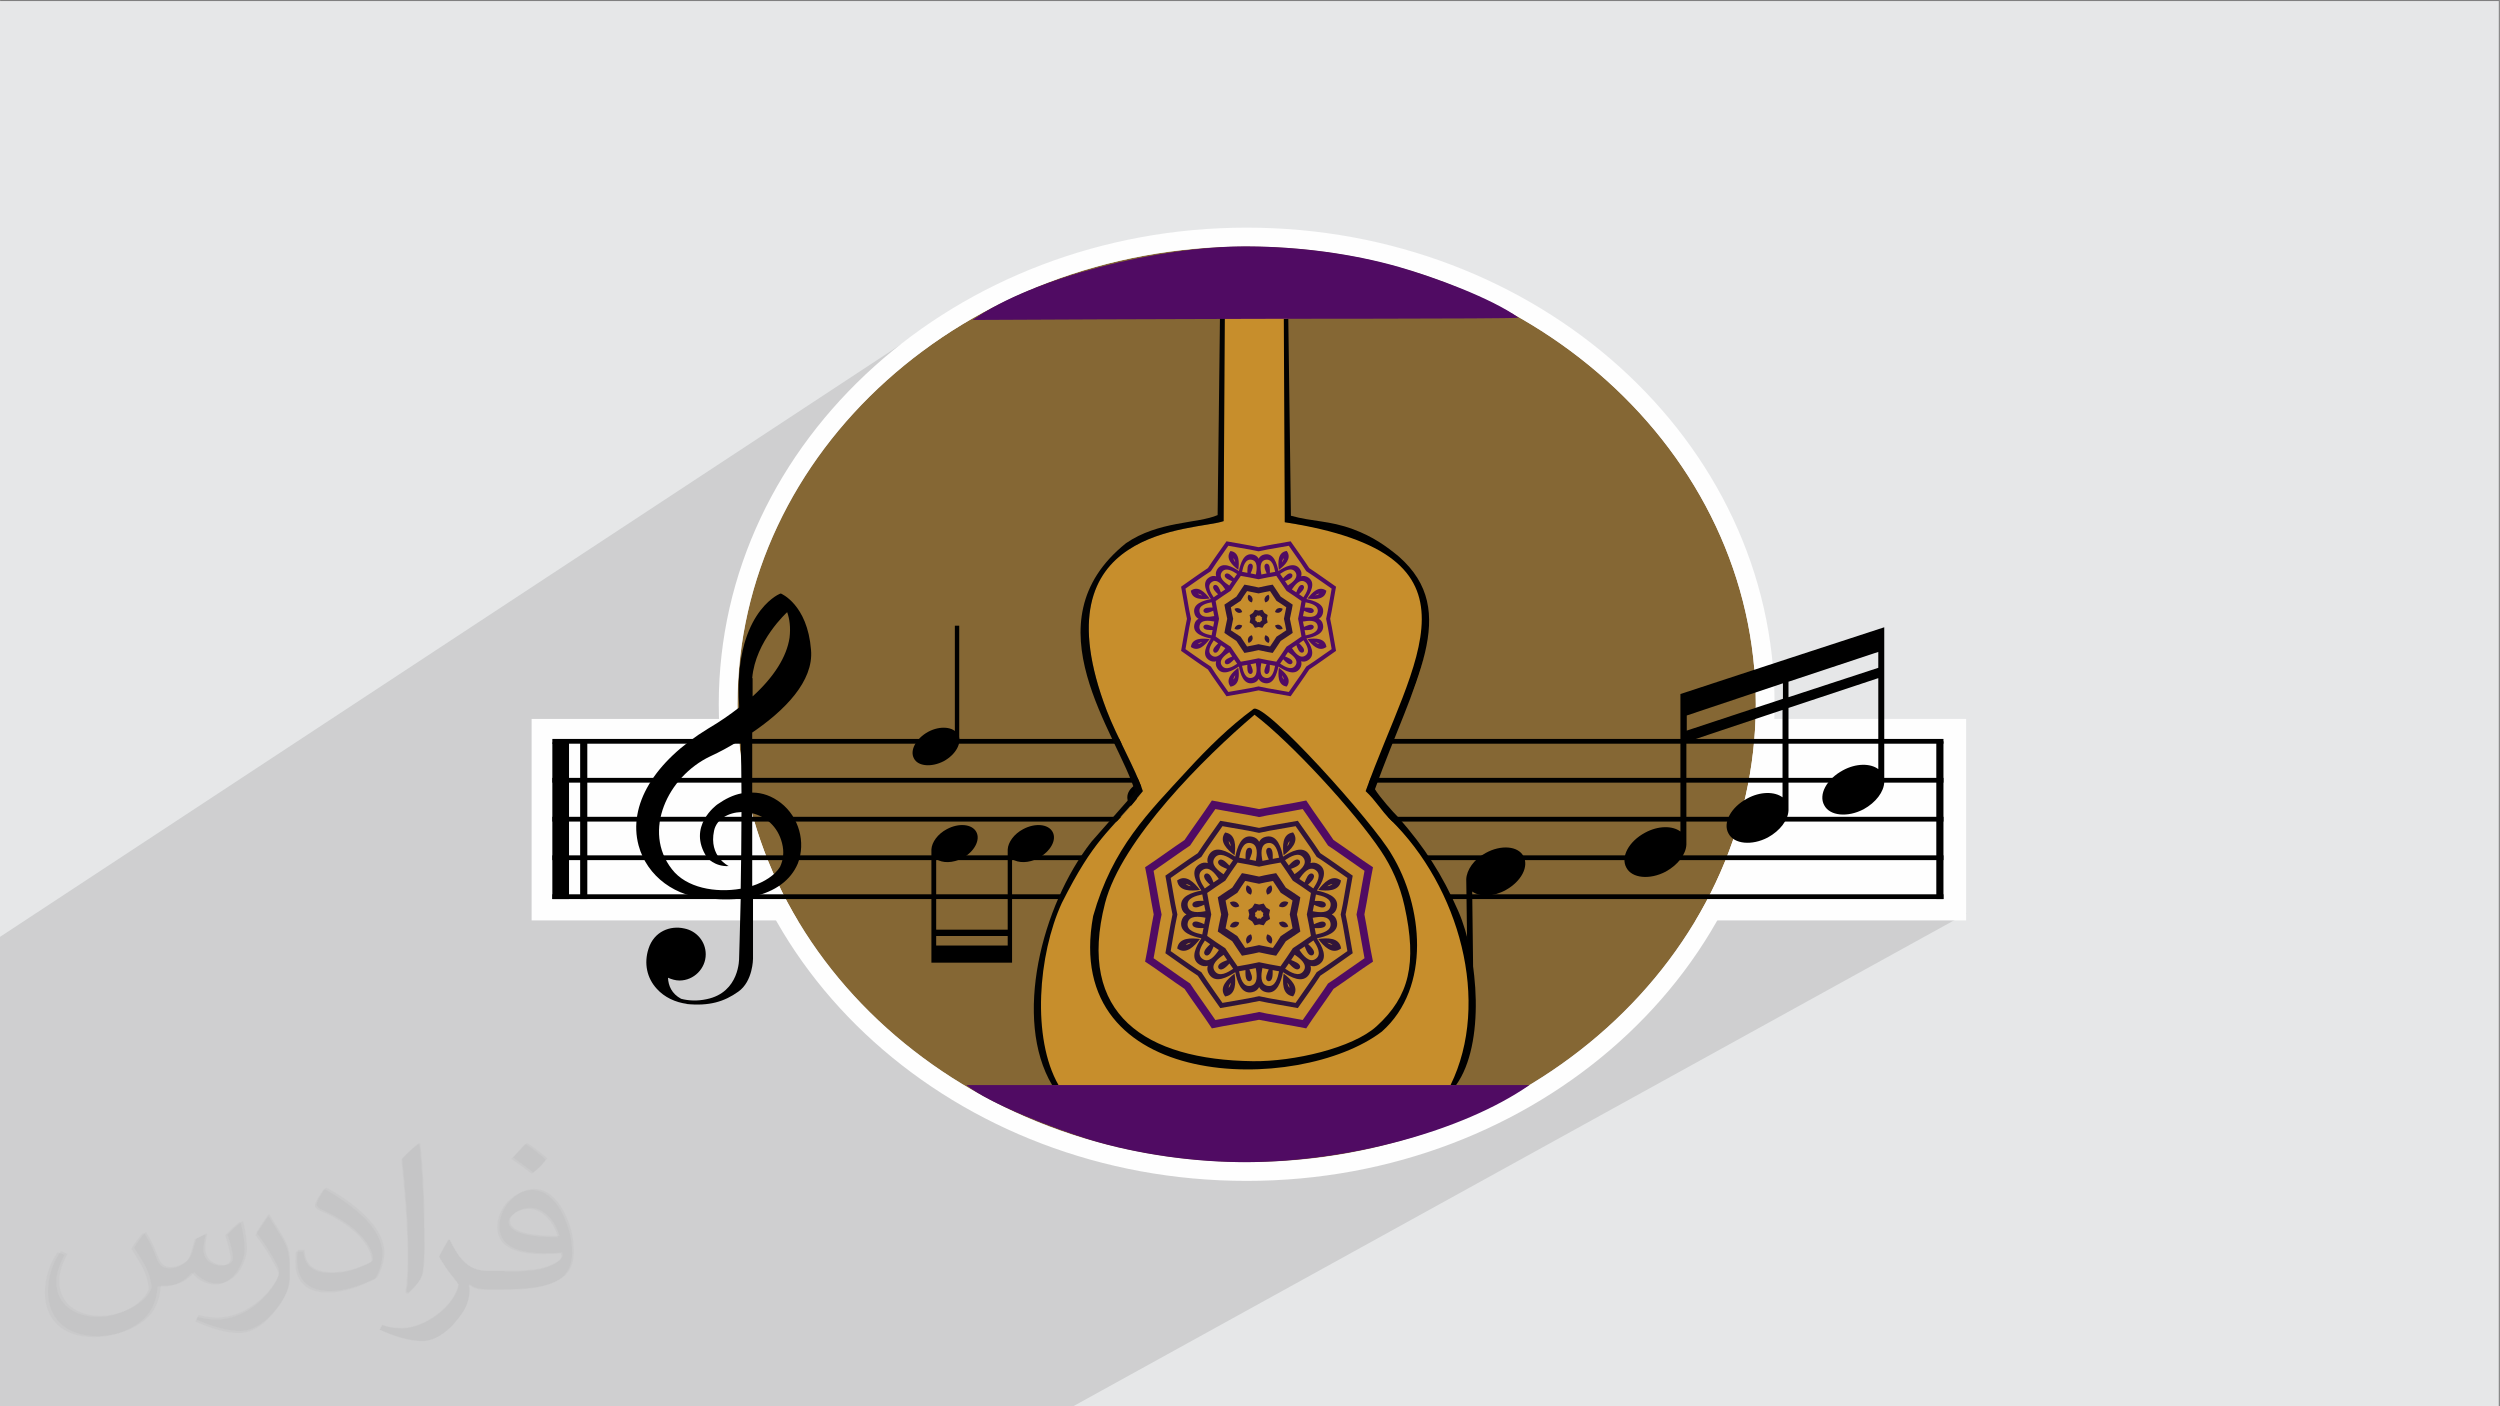 <?xml version="1.0" encoding="UTF-8"?>
<!DOCTYPE svg PUBLIC "-//W3C//DTD SVG 1.1//EN" "http://www.w3.org/Graphics/SVG/1.1/DTD/svg11.dtd">
<!-- Creator: CorelDRAW -->
<svg xmlns="http://www.w3.org/2000/svg" xml:space="preserve" width="3.703in" height="2.083in" version="1.1" style="shape-rendering:geometricPrecision; text-rendering:geometricPrecision; image-rendering:optimizeQuality; fill-rule:evenodd; clip-rule:evenodd"
viewBox="0 0 3703.33 2083.33"
 xmlns:xlink="http://www.w3.org/1999/xlink"
 xmlns:xodm="http://www.corel.com/coreldraw/odm/2003">
 <rect x="0" y="0" width="3703.33" height="2083.33" fill="#808080" stroke="none"/>
 <defs>
  <style type="text/css">
   <![CDATA[
    .str0 {stroke:#FEFEFE;stroke-width:20.83;stroke-miterlimit:2.613}
    .fil3 {fill:#FEFEFE}
    .fil8 {fill:black}
    .fil7 {fill:#030303}
    .fil9 {fill:#500B63}
    .fil4 {fill:#856734}
    .fil6 {fill:#C78E2C}
    .fil0 {fill:#E6E7E8}
    .fil5 {fill:black;fill-rule:nonzero}
    .fil11 {fill:#311539;fill-rule:nonzero}
    .fil10 {fill:#500B63;fill-rule:nonzero}
    .fil2 {fill:#373435;fill-opacity:0.031}
    .fil1 {fill:#030303;fill-opacity:0.102}
   ]]>
  </style>
 </defs>
 <g id="Layer_x0020_1">
  <polygon class="fil0" points="-1.72,1.54 3701.68,1.6 3701.64,2085.04 -1.68,2084.93 "/>
  <polygon class="fil1" points="1340.31,506.37 -1.87,1389.05 -1.87,2085.16 1586.33,2085.16 2913.06,1353.32 "/>
  <path class="fil2" d="M216.42 1825.53c7.07,10.82 11.65,21.12 16.13,32.46 3.33,6.66 5.1,19.04 20.7,19.04 4.58,0 11.13,-1.46 16.96,-4.68 6.56,-3.43 11.55,-8.63 14.15,-16.54l6.24 -21.02 15.19 -7.49 1.04 1.04c-2.08,8.01 -2.6,15.5 -2.6,21.43 0,17.69 15.19,24.35 27.26,24.35 7.07,0 13.42,-3.54 13.42,-9.88 0,-8.43 -3.54,-22.57 -8.11,-35.27 7.07,-7.07 14.15,-14.15 22.26,-19.87l1.25 0.63c3.54,14.98 5.52,29.86 5.52,39.64 0,9.68 -4.26,20.39 -7.8,27.46 -7.28,13.73 -20.19,24.76 -35.79,24.76 -11.86,0 -25.07,-6.04 -34.12,-16.96l-0.52 0c-8.53,10.51 -21.74,20.08 -42.86,20.08l-6.56 0c-1.04,13.94 -4.06,23.82 -8.63,32.67 -12.59,24.66 -49.94,42.03 -85.1,42.03 -48.9,0 -73.45,-28.3 -73.45,-65.85 0,-23.2 7.59,-44.84 19.25,-60.13l9.57 3.95c-7.28,13.94 -12.17,27.26 -12.17,40.06 0,35.17 28.61,51.91 61.59,51.91 30.59,0 68.46,-19.46 75.32,-42.03 -2.6,-24.66 -11.86,-36.2 -26.01,-58.78 4.26,-7.49 9.78,-14.98 16.65,-22.99l1.25 0 -0.01 -0.01 -0.02 -0zm563.98 -132.54c10.3,6.45 20.39,14.15 30.28,22.99 -5.52,7.7 -12.38,14.77 -20.91,21.02 -9.88,-8.01 -19.77,-14.88 -29.86,-22.16 6.87,-7.7 13.63,-15.19 20.5,-21.85l0 0 -0.01 0zm5.3 96.33c-16.65,0 -30.28,10.93 -30.28,19.04 0,17.48 33.29,22.78 73.14,22.57 -4.99,-20.39 -22.47,-41.61 -42.86,-41.61l-0 0zm-37.35 93.11c21.64,0 40.57,-0.63 55.04,-4.26 16.13,-4.06 29.76,-12.28 29.76,-17.79 0,-1.56 0,-3.22 -0.52,-4.79 -9.05,0.83 -19.46,0.83 -28.51,0.83 -29.34,0 -51.81,-6.66 -60.65,-23.09 -2.19,-4.58 -3.74,-9.68 -3.74,-15.5 0,-15.81 6.87,-31.52 18.93,-42.24 10.09,-8.84 21.22,-14.36 32.56,-14.36 20.5,0 36.83,16.44 48.27,42.45 6.24,14.15 10.51,30.48 10.51,51.08 0,13.73 -3.74,25.28 -12.28,33.92 -15.92,15.4 -45.26,21.22 -90.2,21.22l-20.39 0 0 0 -5.31 0c-11.13,0 -19.14,-1.98 -25.49,-6.87l-1.04 0c0.31,2.6 0.52,5.2 0.52,7.49 0,10.09 -3.33,22.99 -10.09,33.29 -19.98,29.86 -41.61,42.65 -60.34,42.65 -18.93,0 -42.13,-7.28 -63.05,-16.75l3.74 -7.28c6.76,2.81 16.13,4.79 29.03,4.79 33.81,0 78.24,-32.67 83.75,-64.4 -1.25,-2.6 -3.54,-6.04 -6.76,-9.68 -9.88,-11.76 -16.13,-21.64 -21.95,-31.94 4.99,-9.88 9.57,-17.79 13.84,-24.87l1.77 -0.21c14.46,29.34 27.57,46.3 56.8,46.3l4.58 0 0 0 21.22 0 0 0 0 0.01zm-146.48 31.11c2.5,-13.52 2.7,-28.71 2.7,-42.97l0 -21.02c0,-39.22 -4.99,-96.34 -9.05,-133.37 7.07,-7.8 16.96,-16.75 24.76,-22.78l2.29 0.63c5.31,46.81 6.56,101.12 6.56,151.06 0,13.11 -0.52,26.01 -1.77,35.37 -0.73,11.86 -7.59,20.91 -22.26,34.54l-3.22 -1.46 0 0 -0.01 0zm-150.75 -62c0.73,18.41 9.78,33.08 41.41,33.08 19.66,0 36.31,-5.2 54.72,-14.04 3.33,-1.46 5.1,-3.43 5.1,-5.1 0,-11.55 -8.84,-26.84 -23.72,-40.78 -14.46,-13.11 -33.6,-24.66 -51.5,-32.35 -6.14,-2.6 -8.11,-5.41 -8.11,-8.01 0,-5.31 7.07,-16.44 12.9,-24.45l1.98 -0.21c20.5,10.72 43.38,26.63 60.34,44.43 15.4,16.33 24.97,32.87 24.97,50.87 0,13.31 -4.06,26.01 -10.61,37.56 -22.47,11.34 -46.4,19.98 -70.12,19.98 -28.82,0 -48.48,-13.52 -48.48,-45.36 0,-3.43 0,-8.74 1.25,-15.61l9.88 0 0 0 -0.01 -0.01zm-52.12 -52.33l17.89 28.92c6.56,10.72 12.69,22.37 12.69,40.78l0 23.62c0,19.04 -12.17,39.43 -31.83,59.61 -15.4,13.73 -29.03,19.56 -41.61,19.56 -18.73,0 -40.16,-5.83 -64.92,-16.54l2.81 -7.28c7.8,2.19 16.85,3.85 27.98,3.85 35.58,-0.21 71.99,-26.22 88.64,-57.95 1.98,-3.64 2.7,-7.07 2.7,-9.36 0,-3.74 -1.98,-7.8 -3.54,-11.44 -9.05,-17.17 -19.14,-32.77 -30.28,-47.13 5.83,-9.26 11.65,-18.1 18,-26.84l1.46 0.21 0.01 -0.01z"/>
  <path class="fil2" d="M214.35 1827.91c7,11 12,21 16,32 3,7 5,19 21,19 5,0 11,-1 17,-5 7,-3 12,-9 14,-17l6 -21 15 -7 1 1c-2,8 -3,16 -3,21 0,18 15,24 27,24 7,0 13,-4 13,-10 0,-8 -4,-23 -8,-35 7,-7 14,-14 22,-20l1 1c4,15 6,30 6,40 0,10 -4,20 -8,27 -7,14 -20,25 -36,25 -12,0 -25,-6 -34,-17l-1 0c-9,11 -22,20 -43,20l-7 0c-1,14 -4,24 -9,33 -13,25 -50,42 -85.01,42 -49,0 -73.01,-28 -73.01,-66 0,-23 8,-45 19,-60l10 4c-7,14 -12,27 -12,40 0,35 29,52 62,52 31,0 68.01,-19 75.01,-42 -3,-25 -12,-36 -26,-59 4,-7 10,-15 17,-23l1 0 0 0 0 0 0 0 2 1 0 0 0.02 -0.01 -0.01 0.01 0 0 0 0 0 0 0 0 0 0 0 0 0 0 0 0 0 0zm564.05 -133.01c10,6 20,14 30,23 -6,8 -12,15 -21,21 -10,-8 -20,-15 -30,-22 7,-8 14,-15 20,-22l0 0 0 0 0 0 1 0 0 0 0 0zm5 96.01c-17,0 -30,11 -30,19 0,17 33,23 73.01,23 -5,-20 -22,-42 -43,-42l-0.01 0zm-37 93.01c22,0 41,-1 55,-4 16,-4 30,-12 30,-18 0,-2 0,-3 -1,-5 -9,1 -19,1 -29,1 -29,0 -52,-7 -61,-23 -2,-5 -4,-10 -4,-16 0,-16 7,-32 19,-42 10,-9 21,-14 33,-14 20,0 37,16 48,42 6,14 11,30 11,51 0,14 -4,25 -12,34 -16,15 -45,21 -90.01,21l-20 0 0 0 -5 0c-11,0 -19,-2 -25,-7l-1 0c0,3 1,5 1,7 0,10 -3,23 -10,33 -20,30 -42,43 -60,43 -19,0 -42,-7 -63,-17l4 -7c7,3 16,5 29,5 34,0 78.01,-33 84.01,-64 -1,-3 -4,-6 -7,-10 -10,-12 -16,-22 -22,-32 5,-10 10,-18 14,-25l2 0c14,29 28,46 57,46l5 0 0 0 21 0 0 0 0 0 0 0 -3 1 0 0 0 0zm-146.01 31c2,-14 3,-29 3,-43l0 -21c0,-39 -5,-96.01 -9,-133.01 7,-8 17,-17 25,-23l2 1c5,47 7,101.01 7,151.01 0,13 -1,26 -2,35 -1,12 -8,21 -22,35l-3 -1 0 0 0 0 0 0 -1 -1 0 0 0 0zm-151.02 -62.01c1,18 10,33 41,33 20,0 36,-5 55,-14 3,-1 5,-3 5,-5 0,-12 -9,-27 -24,-41 -14,-13 -34,-25 -52,-32 -6,-3 -8,-5 -8,-8 0,-5 7,-16 13,-24l2 0c20,11 43,27 60,44 15,16 25,33 25,51 0,13 -4,26 -11,38 -22,11 -46,20 -70.01,20 -29,0 -48,-14 -48,-45 0,-3 0,-9 1,-16l10 0 0 0 0 0 0 0 1 -1 0 0 0 0 0.01 0zm-52 -52l18 29c7,11 13,22 13,41l0 24c0,19 -12,39 -32,60 -15,14 -29,20 -42,20 -19,0 -40,-6 -65,-17l3 -7c8,2 17,4 28,4 36,0 72.01,-26 89.01,-58 2,-4 3,-7 3,-9 0,-4 -2,-8 -4,-11 -9,-17 -19,-33 -30,-47 6,-9 12,-18 18,-27l1 0 0 -2 0 0 0 0 -0.01 0z"/>
  <g id="_2739339243808">
   <rect class="fil3 str0" x="797.86" y="1075.47" width="2104.27" height="277.62"/>
   <g>
    <path class="fil4" d="M1846.72 365.02c416.57,0 754.27,303.69 754.27,678.31 0,374.62 -337.7,678.31 -754.27,678.31 -416.57,0 -754.27,-303.69 -754.27,-678.31 0,-374.61 337.7,-678.31 754.27,-678.31z"/>
    <path id="_1" class="fil3" d="M1846.72 337.24c215.35,0 410.49,78.66 551.9,205.83 142.19,127.87 230.15,304.73 230.15,500.25 0,195.52 -87.95,372.38 -230.15,500.26 -141.41,127.17 -336.56,205.83 -551.9,205.83 -215.34,0 -410.49,-78.67 -551.9,-205.83 -142.19,-127.87 -230.15,-304.74 -230.15,-500.26 0,-195.52 87.96,-372.38 230.15,-500.25 141.41,-127.17 336.56,-205.83 551.9,-205.83zm0 27.78c416.57,0 754.27,303.69 754.27,678.31 0,374.62 -337.7,678.31 -754.27,678.31 -416.57,0 -754.27,-303.69 -754.27,-678.31 0,-374.61 337.7,-678.31 754.27,-678.31z"/>
   </g>
   <rect class="fil5" x="818.14" y="1099.98" width="24.72" height="231.93"/>
   <rect class="fil5" x="859.34" y="1099.98" width="10.59" height="231.93"/>
   <rect class="fil5" x="2868.38" y="1098.21" width="10.59" height="233.69"/>
   <rect class="fil5" x="818.14" y="1094.68" width="2060.84" height="7.06"/>
   <rect class="fil5" x="818.14" y="1152.37" width="2060.84" height="7.06"/>
   <rect class="fil5" x="818.14" y="1210.05" width="2060.84" height="7.06"/>
   <rect class="fil5" x="818.14" y="1267.15" width="2060.84" height="7.06"/>
   <rect class="fil5" x="818.14" y="1324.84" width="2060.84" height="7.06"/>
   <path class="fil5" d="M2256.78 1268.33c-8.24,-15.31 -33.55,-17.07 -55.92,-4.71 -17.66,9.42 -28.26,25.31 -28.84,38.85l0 -0 2.94 214.85 8.24 0 -2.35 -196.61c11.18,8.24 31.2,8.24 50.04,-2.35 22.95,-12.95 34.14,-34.73 25.9,-50.03z"/>
   <path class="fil5" d="M1559.24 1232.42c-6.47,-11.77 -25.9,-13.54 -43.56,-4.12 -13.54,7.06 -22.37,19.42 -22.96,30.02l0 0 0 118.91 -105.96 0 0 -104.78c8.83,6.48 24.72,6.48 38.85,-1.18 17.66,-9.42 27.07,-27.07 20.6,-38.85 -6.47,-11.77 -25.9,-13.54 -43.56,-4.12 -13.54,7.06 -22.37,19.42 -22.96,30.02l0 0 0 167.76 0 0 0 0 119.49 0 0 -25.31 0 0 0 -14.13 0 0 0 -10.01 0 0 0 -104.19c8.83,6.48 24.72,6.48 38.85,-1.18 18.25,-10 27.67,-27.07 21.19,-38.85zm-66.52 168.35l-105.96 0 0 -14.13 105.96 0 0 14.13z"/>
   <path class="fil5" d="M2791.27 985.78l0 -37.67 0 -18.84 -142.45 46.5 0 -0.59 0 0.59 -159.52 52.39 0 34.73 0 0 0 22.37 0 0 0 17.07 0 0 0 129.5c-11.78,-8.83 -32.96,-8.83 -52.39,1.76 -24.13,12.95 -36.5,35.91 -27.67,51.8 8.24,15.89 34.73,18.25 58.28,5.89 18.25,-10.01 30.02,-25.9 30.61,-40.03l-0 0 0 -151.87 142.45 -47.68 0 129.5c-11.78,-8.83 -32.96,-8.83 -52.39,1.77 -24.13,12.95 -36.5,35.91 -27.67,51.8 8.24,15.89 34.73,18.25 58.28,5.89 18.25,-10.01 30.02,-25.9 30.61,-40.03l0 0 0 -151.87 133.03 -44.15 0 134.8c-11.77,-8.83 -32.96,-8.83 -52.39,1.76 -24.13,12.95 -36.5,35.91 -27.67,51.8 8.24,15.89 34.73,18.25 58.28,5.89 18.25,-10.01 30.02,-25.9 30.61,-40.03l0 0 0 -164.23 0 -8.83 0 0zm-292.56 96.54l0 -22.37 142.45 -47.68 0 22.96 -142.45 47.09zm150.69 -49.45l0 -22.96 133.03 -44.15 0 23.55 -133.03 43.56z"/>
   <path class="fil5" d="M1156.61 1189.45c-12.95,-10.01 -27.08,-15.3 -42.38,-15.3l0 -88.89c47.68,-32.37 91.24,-75.93 87.12,-122.44 -5.3,-67.69 -44.74,-83.59 -44.74,-83.59l-1.77 0.59c-2.94,1.18 -68.28,31.2 -60.04,164.82 0,1.18 0,2.35 0,3.53 -13.54,10.6 -28.84,21.19 -45.91,31.2 -80.06,48.86 -118.91,113.61 -103.01,173.06 12.36,45.92 55.33,77.7 107.13,78.88 1.18,0 20.02,2.35 44.15,0 -1.18,51.21 -2.35,87.12 -2.35,87.71 0,0.59 1.18,51.21 -48.27,61.22 -13.54,2.94 -26.49,2.35 -37.67,-0.59 -14.13,-7.65 -18.84,-19.43 -19.43,-31.2 5.3,2.35 11.19,4.12 17.07,4.12 21.19,0 38.85,-17.66 38.85,-38.85 0,-18.84 -13.54,-34.73 -31.79,-38.26 -20.6,-4.71 -44.74,4.12 -52.98,30.02 -7.06,21.78 -2.35,43.56 12.36,59.45 11.19,12.36 27.08,20.02 45.33,22.37 -1.18,0 -1.77,0 -1.77,0 34.14,3.54 56.51,-3.53 77.11,-18.24 21.78,-15.31 21.78,-48.86 21.78,-48.86l0 -91.83c32.96,-7.65 55.92,-24.13 66.52,-49.44 11.77,-31.2 1.77,-68.28 -25.31,-89.48zm1.76 59.45c3.54,13.54 1.77,25.31 -2.94,35.32 -7.65,12.36 -22.96,22.37 -41.2,28.26l0 -32.96 0 -74.76c19.43,4.71 37.67,18.83 44.15,44.15zm-44.15 -244.28c4.71,-55.33 51.8,-97.72 51.8,-97.72 3.53,10.01 5.3,22.37 3.53,37.67 -4.12,28.25 -22.96,58.28 -54.74,87.12l0 -27.07 -0.59 0zm-118.91 283.14c-44.15,-56.51 -6.48,-137.15 56.51,-167.18 14.13,-6.47 29.43,-14.72 45.33,-24.72 0.59,25.31 1.18,51.8 1.18,79.47 -12.36,2.35 -24.14,8.24 -35.91,16.48 -0.59,0.59 -45.33,32.37 -15.3,78.29 0,0 11.18,14.13 32.37,12.95 0,0 -30.02,-14.13 -21.78,-52.39 3.53,-17.07 21.19,-27.07 40.61,-27.67 0,40.03 -0.59,79.47 -1.18,113.61 -37.08,6.48 -80.64,-1.18 -101.83,-28.84z"/>
   <path class="fil5" d="M1419.14 1088.2c6.47,11.77 -2.94,29.43 -21.19,39.44 -18.25,9.42 -38.26,7.65 -44.15,-4.12 -6.47,-11.78 2.94,-29.43 21.19,-39.44 17.66,-9.42 37.67,-7.65 44.15,4.12z"/>
   <rect class="fil5" x="1414.43" y="926.92" width="6.47" height="170.71"/>
   <path class="fil5" d="M1708.75 1155.31c-21.19,0 -38.85,11.77 -38.85,25.9 0,14.13 17.07,25.9 38.85,25.9 21.19,0 38.85,-11.78 38.85,-25.9 0,-14.13 -17.07,-25.9 -38.85,-25.9zm26.49 32.96c-2.35,8.83 -15.89,12.36 -30.61,8.24 -14.72,-4.12 -24.72,-14.13 -22.37,-22.96 2.35,-8.83 15.89,-12.36 30.61,-8.24 14.72,4.12 24.72,14.72 22.37,22.96z"/>
   <path class="fil5" d="M1998.37 1052.3c-10.01,-5.3 -15.31,-10.6 -18.25,-15.31 -2.35,-3.53 -4.71,-7.06 -5.89,-11.18l-3.53 -0 0 172.47c-10.01,-7.65 -27.67,-7.65 -44.15,1.18 -20.02,10.6 -30.61,30.02 -23.55,43.56 7.07,13.54 28.85,15.3 48.86,4.71 15.3,-8.24 25.31,-21.78 25.31,-33.55l0 0 0 -159.52c8.83,11.18 30.02,17.07 37.09,29.43 7.65,12.95 2.94,32.38 2.94,32.38 17.07,-40.62 -0.59,-53.57 -18.83,-64.16z"/>
   <path class="fil6" d="M1568.46 1615.35c43.96,5.22 563.85,16.26 581.43,11.17 2.52,-17.28 20.63,-57.33 25.28,-78.22 30.91,-143.18 -36.57,-256.82 -115.68,-334.39 -13.7,-13.44 -21.59,-28.2 -36.46,-41.91 27.51,-77.26 101.98,-164.76 88.68,-265.33 -14.89,-104.5 -121.88,-119.48 -208.53,-133.04l3.23 -304.46c-6.7,-12.98 18.63,-7.14 -48.67,-7.61 -60.74,-6.43 -41.83,-6.06 -46.46,14.34l1.33 296.1c-41.19,14.69 -278.38,5.62 -173.03,281.06 15.12,39.54 42.31,85.89 53.31,118.94 -43.56,58.87 -76.52,67.44 -127.28,177.7 -35.3,76.68 -36.97,196.31 2.86,265.65z"/>
   <path class="fil7" d="M1681.58 1173.26l-64.95 73.87c-73.97,94.74 -116.04,262.79 -58.12,360.33 6.91,0 4.63,0 9.51,0 -39.83,-69.35 -30.37,-193.15 4.92,-269.83 48.48,-96.24 68.09,-102.54 119.93,-165.63 -11,-33.05 -38.19,-79.4 -53.31,-118.94 -105.35,-275.44 131.85,-266.37 173.03,-281.06l1.8 -301.82 -7.21 -2.03 -3.48 294.92c-29.2,12.78 -87.64,8.49 -135.84,41.72 -146.31,117.65 -12.01,282.45 13.71,368.46z"/>
   <path class="fil8" d="M2148.76 1607.43l8.27 0c43.32,-60.67 33.21,-189.4 3.07,-257.91 -24.02,-54.59 -49.73,-93.97 -88.41,-138.33 -8.22,-8.15 -28.31,-30.85 -34.92,-42.03 57.97,-160.78 127.66,-263.09 35.63,-344.48 -18.6,-15.44 -38.5,-29.74 -68,-40.66 -35.47,-13.13 -59.48,-10.91 -92.12,-19.98l-3.87 -291.61 -6.66 0.08 1.43 301.12c311.56,48.73 189.7,202.2 119.85,398.37 14.87,13.71 22.76,28.48 36.46,41.91 102.56,100.56 149.54,270.57 89.28,393.53z"/>
   <path class="fil9" d="M1431.48 1607.46c33.65,27.42 131.91,65.36 182.64,80.83 70.06,21.37 155.87,33.82 234.23,33.35 147.27,-0.9 317.36,-44.87 417.33,-114.21 -24.06,0 -751.75,0.04 -834.21,0.04z"/>
   <path class="fil9" d="M1440.59 474c24.31,0 150.93,-0.78 183.81,-0.88l162.02 -0.55c80.64,-0.59 444.1,0.04 463.21,-1.89 -40.15,-28.76 -123.11,-59.59 -176.79,-75.04 -69.06,-19.88 -148.03,-30.16 -224.49,-30.61 -131.59,-0.76 -317.6,46.02 -407.76,108.97z"/>
   <path class="fil7" d="M1759.14 1140.83c-58.05,63.31 -110.98,114.31 -139.84,216.27 -48.15,261.87 304.84,264.8 427.76,171.09 73.69,-65.54 60.43,-187.08 14.36,-262.49 -25.45,-45.01 -190.34,-229.67 -205.02,-215.09 -35.15,25.83 -67.7,57.98 -97.26,90.22zm99.24 -81.99c53.14,40.34 148.21,143.15 187.41,201.93 15.66,23.47 27.84,50.09 34.76,81.45 18.87,85.44 7.09,134.03 -41.39,178.14 -35.39,32.2 -122.87,52.47 -183.11,51.72 -159.32,-1.96 -261.39,-69.4 -219.17,-233.98 24.12,-94.02 148.19,-217.05 221.5,-279.26z"/>
   <path class="fil10" d="M1709 1354.68c-4.74,23.25 -8,46.79 -12.74,69.89 19.84,13.03 38.8,27.24 58.49,40.43 13.18,19.69 27.39,38.65 40.43,58.49 23.25,-4.89 46.65,-8.15 69.89,-12.73 23.25,4.74 46.79,8 69.89,12.73 13.03,-19.84 27.24,-38.8 40.42,-58.49 19.69,-13.18 38.65,-27.39 58.49,-40.43 -4.89,-23.25 -8.14,-46.64 -12.73,-69.89 4.74,-23.25 8,-46.79 12.73,-69.89 -19.84,-13.03 -38.8,-27.25 -58.49,-40.43 -13.18,-19.69 -27.39,-38.65 -40.42,-58.49 -23.25,4.89 -46.65,8.14 -69.89,12.73 -23.25,-4.74 -46.79,-8 -69.89,-12.73 -13.03,19.84 -27.24,38.8 -40.43,58.49 -19.69,13.18 -38.65,27.39 -58.49,40.43 4.89,23.25 8.15,46.64 12.74,69.89zm-0.15 64.85c3.41,-17.62 6.22,-35.39 9.48,-53.01 0.74,-3.85 1.48,-7.85 2.37,-11.7 -0.89,-4 -1.63,-7.85 -2.37,-11.7 -3.26,-17.62 -6.07,-35.39 -9.48,-53.01 14.96,-10.07 29.32,-20.73 44.13,-30.8 3.26,-2.22 6.52,-4.44 9.92,-6.67 2.22,-3.41 4.44,-6.66 6.66,-9.92 10.07,-14.81 20.73,-29.32 30.8,-44.13 17.62,3.41 35.39,6.22 53.01,9.48 3.85,0.74 7.85,1.48 11.7,2.37 4,-0.89 7.85,-1.63 11.7,-2.37 17.62,-3.26 35.39,-6.07 53.01,-9.48 10.07,14.96 20.73,29.32 30.8,44.13 2.22,3.26 4.44,6.52 6.67,9.92 3.41,2.22 6.66,4.44 9.92,6.67 14.81,10.07 29.32,20.73 44.13,30.8 -3.41,17.62 -6.22,35.39 -9.48,53.01 -0.74,3.85 -1.48,7.85 -2.37,11.7 0.89,4 1.63,7.85 2.37,11.7 3.26,17.62 6.07,35.39 9.48,53.01 -14.96,10.07 -29.32,20.73 -44.13,30.8 -3.26,2.22 -6.52,4.44 -9.92,6.67 -2.22,3.41 -4.44,6.66 -6.67,9.92 -10.07,14.81 -20.73,29.32 -30.8,44.13 -17.62,-3.41 -35.39,-6.22 -53.01,-9.48 -3.85,-0.74 -7.85,-1.48 -11.7,-2.37 -4,0.89 -7.85,1.63 -11.7,2.37 -17.62,3.26 -35.39,6.07 -53.01,9.48 -10.07,-14.96 -20.73,-29.32 -30.8,-44.13 -2.22,-3.26 -4.44,-6.52 -6.66,-9.92 -3.41,-2.22 -6.66,-4.44 -9.92,-6.67 -14.81,-10.22 -29.32,-20.88 -44.13,-30.8z"/>
   <path class="fil11" d="M1808.95 1354.68c-1.19,5.63 -2.37,11.4 -3.56,17.03 -0.59,2.81 -1.04,5.48 -1.48,8.29 2.37,1.63 4.59,3.26 6.96,4.74 4.89,3.26 9.63,6.52 14.51,9.63 3.11,4.89 6.37,9.77 9.62,14.51 1.63,2.37 3.11,4.59 4.74,6.96 2.81,-0.44 5.48,-1.04 8.29,-1.48 5.78,-1.04 11.4,-2.22 17.03,-3.56 5.63,1.19 11.4,2.37 17.03,3.56 2.81,0.59 5.48,1.04 8.29,1.48 1.63,-2.37 3.26,-4.59 4.74,-6.96 3.26,-4.89 6.52,-9.63 9.63,-14.51 4.89,-3.11 9.78,-6.37 14.51,-9.63 2.37,-1.63 4.59,-3.11 6.96,-4.74 -0.44,-2.81 -1.04,-5.48 -1.48,-8.29 -1.04,-5.78 -2.22,-11.4 -3.56,-17.03 1.19,-5.63 2.37,-11.4 3.56,-17.03 0.59,-2.81 1.04,-5.48 1.48,-8.3 -2.37,-1.63 -4.59,-3.26 -6.96,-4.74 -4.89,-3.26 -9.63,-6.52 -14.51,-9.63 -3.11,-4.89 -6.37,-9.77 -9.63,-14.51 -1.63,-2.37 -3.11,-4.59 -4.74,-6.96 -2.81,0.44 -5.48,1.04 -8.29,1.48 -5.78,1.04 -11.4,2.22 -17.03,3.56 -5.63,-1.19 -11.4,-2.37 -17.03,-3.56 -2.81,-0.59 -5.48,-1.04 -8.29,-1.48 -1.63,2.37 -3.26,4.59 -4.74,6.96 -3.26,4.89 -6.52,9.63 -9.62,14.51 -4.89,3.11 -9.78,6.37 -14.51,9.63 -2.37,1.63 -4.59,3.11 -6.96,4.74 0.44,2.81 1.04,5.48 1.48,8.3 1.19,5.77 2.37,11.4 3.56,17.03zm50.05 2.67c0.15,-0.89 0.44,-1.78 0.59,-2.52 -0.15,-0.89 -0.44,-1.78 -0.59,-2.52 0.74,-0.44 1.48,-0.89 2.22,-1.48 0.44,-0.74 0.89,-1.48 1.48,-2.22 0.89,0.15 1.78,0.44 2.52,0.59 0.89,-0.15 1.78,-0.44 2.52,-0.59 0.44,0.74 0.89,1.48 1.48,2.22 0.74,0.44 1.48,0.89 2.22,1.48 -0.15,0.89 -0.44,1.78 -0.59,2.52 0.15,0.89 0.44,1.78 0.59,2.52 -0.74,0.44 -1.48,0.89 -2.22,1.48 -0.44,0.74 -0.89,1.48 -1.48,2.22 -0.89,-0.15 -1.78,-0.44 -2.52,-0.59 -0.89,0.15 -1.78,0.44 -2.52,0.59 -0.44,-0.74 -0.89,-1.48 -1.48,-2.22 -0.74,-0.59 -1.48,-1.04 -2.22,-1.48zm-8.44 -2.67c-0.44,2.22 -1.04,4.44 -1.48,6.66 1.93,1.19 3.85,2.52 5.78,3.7 1.19,1.93 2.52,3.85 3.7,5.78 2.22,-0.44 4.44,-1.04 6.66,-1.48 2.22,0.44 4.44,1.04 6.67,1.48 1.18,-1.93 2.52,-3.85 3.7,-5.78 1.93,-1.19 3.85,-2.52 5.78,-3.7 -0.44,-2.22 -1.04,-4.44 -1.48,-6.66 0.44,-2.22 1.04,-4.44 1.48,-6.66 -1.93,-1.19 -3.85,-2.52 -5.78,-3.7 -1.19,-1.93 -2.52,-3.85 -3.7,-5.78 -2.22,0.44 -4.44,0.89 -6.67,1.48 -2.22,-0.44 -4.44,-1.04 -6.66,-1.48 -1.19,1.93 -2.52,3.85 -3.7,5.78 -1.93,1.19 -3.85,2.52 -5.78,3.7 0.44,2.22 0.89,4.44 1.48,6.66zm-35.09 20.58c1.33,-6.81 2.67,-13.77 4.15,-20.58 -1.48,-6.81 -2.96,-13.62 -4.15,-20.58 5.78,-4 11.7,-7.85 17.47,-11.55 3.7,-5.92 7.55,-11.7 11.55,-17.47 6.81,1.33 13.77,2.67 20.58,4.15 6.81,-1.48 13.63,-2.96 20.58,-4.15 4,5.78 7.85,11.7 11.55,17.47 5.92,3.7 11.7,7.56 17.47,11.55 -1.33,6.81 -2.67,13.77 -4.15,20.58 1.48,6.81 2.96,13.62 4.15,20.58 -5.78,4 -11.7,7.85 -17.47,11.55 -3.7,5.92 -7.55,11.7 -11.55,17.47 -6.81,-1.33 -13.77,-2.67 -20.58,-4.15 -6.81,1.48 -13.62,2.96 -20.58,4.15 -4,-5.78 -7.85,-11.7 -11.55,-17.47 -5.78,-3.7 -11.55,-7.56 -17.47,-11.55z"/>
   <path class="fil11" d="M1835.75 1366.82c-1.48,-0.89 -3.11,-1.48 -4.89,-1.48 -4.44,0 -8,3.11 -8.88,7.26 3.55,2.22 8.29,1.93 11.4,-1.19 1.19,-1.19 2.07,-2.81 2.37,-4.59zm0 -24.28c-0.44,-1.63 -1.18,-3.26 -2.37,-4.44 -3.11,-3.11 -7.85,-3.41 -11.4,-1.18 1.04,4 4.59,7.26 8.88,7.26 1.78,-0.15 3.41,-0.74 4.89,-1.63zm17.18 -17.18c0.89,-1.48 1.48,-3.11 1.48,-4.89 0,-4.44 -3.11,-8 -7.26,-8.89 -2.22,3.56 -1.93,8.29 1.19,11.4 1.33,1.19 2.96,2.07 4.59,2.37zm24.43 0c1.63,-0.44 3.26,-1.19 4.44,-2.37 3.11,-3.11 3.41,-7.85 1.19,-11.4 -4,1.04 -7.26,4.59 -7.26,8.89 0.15,1.78 0.59,3.41 1.63,4.89zm17.18 17.18c1.48,0.89 3.11,1.48 4.89,1.48 4.44,0 8,-3.11 8.89,-7.26 -3.56,-2.22 -8.3,-1.93 -11.4,1.19 -1.19,1.33 -2.07,2.96 -2.37,4.59zm0 24.28c0.44,1.63 1.19,3.26 2.37,4.44 3.11,3.11 7.85,3.41 11.4,1.19 -1.04,-4 -4.59,-7.26 -8.89,-7.26 -1.78,0.3 -3.41,0.74 -4.89,1.63zm-17.18 17.32c-0.89,1.48 -1.48,3.11 -1.48,4.89 0,4.44 3.11,8 7.26,8.88 2.22,-3.55 1.93,-8.29 -1.19,-11.4 -1.33,-1.19 -2.96,-2.07 -4.59,-2.37zm-24.43 0c-1.63,0.44 -3.26,1.19 -4.44,2.37 -3.11,3.11 -3.41,7.85 -1.19,11.4 4,-1.04 7.26,-4.59 7.26,-8.88 -0.15,-1.78 -0.59,-3.56 -1.63,-4.89z"/>
   <path class="fil11" d="M1736.84 1354.68c-4,19.1 -6.96,38.35 -10.52,57.45 15.99,11.11 31.69,22.65 47.98,33.31 10.66,16.29 22.21,31.98 33.32,47.98 19.1,-3.56 38.35,-6.37 57.45,-10.51 19.1,4 38.35,6.96 57.45,10.51 11.11,-15.99 22.66,-31.69 33.32,-47.98 16.29,-10.66 31.98,-22.21 47.98,-33.31 -3.56,-19.1 -6.37,-38.35 -10.52,-57.45 4,-19.1 6.96,-38.35 10.52,-57.45 -15.99,-11.11 -31.69,-22.65 -47.98,-33.31 -10.66,-16.29 -22.21,-31.98 -33.32,-47.98 -19.1,3.55 -38.35,6.37 -57.45,10.51 -19.1,-4 -38.35,-6.96 -57.45,-10.51 -11.11,15.99 -22.66,31.69 -33.32,47.98 -16.29,10.66 -31.98,22.21 -47.98,33.31 3.56,19.25 6.52,38.5 10.52,57.45zm51.38 31.83c1.78,-10.66 3.85,-21.32 6.07,-31.83 -2.22,-10.51 -4.3,-21.17 -6.07,-31.83 8.89,-6.22 17.77,-12.29 26.8,-18.21 5.92,-9.04 11.99,-18.07 18.21,-26.8 10.66,1.78 21.32,3.85 31.83,6.07 10.52,-2.22 21.18,-4.3 31.84,-6.07 6.22,8.89 12.29,17.77 18.21,26.8 9.03,5.92 18.06,11.99 26.8,18.21 -1.78,10.66 -3.85,21.32 -6.07,31.83 2.22,10.51 4.3,21.17 6.07,31.83 -8.88,6.22 -17.77,12.29 -26.8,18.21 -5.93,9.04 -12,18.07 -18.21,26.8 -10.66,-1.78 -21.32,-3.85 -31.84,-6.07 -10.51,2.22 -21.17,4.3 -31.83,6.07 -6.22,-8.89 -12.29,-17.77 -18.21,-26.8 -9.03,-5.78 -17.92,-11.85 -26.8,-18.21zm-4.44 -17.47c-4.44,-1.93 -14.07,-6.66 -16.88,-1.78 -0.44,0.44 -0.74,1.04 -0.59,1.78 0.15,6.52 11.11,5.78 16.44,5.78 -0.59,3.11 -1.19,6.37 -1.78,9.48 -9.48,-1.93 -23.69,-5.48 -21.62,-16.88 2.07,-11.7 17.03,-9.62 26.36,-7.85 -0.59,3.26 -1.33,6.37 -1.93,9.48zm34.06 53.31c-4.59,1.78 -14.66,5.18 -13.18,10.81 0,0.59 0.3,1.19 0.89,1.78 4.74,4.44 11.99,-3.7 15.7,-7.55 1.78,2.67 3.55,5.33 5.48,7.85 -8,5.33 -20.58,12.88 -27.24,3.41 -6.81,-9.63 5.18,-18.8 13.18,-24.13 1.63,2.52 3.41,5.18 5.19,7.85zm61.6 13.77c-1.93,4.44 -6.67,14.07 -1.78,16.88 0.44,0.44 1.04,0.74 1.78,0.59 6.52,-0.15 5.78,-11.11 5.78,-16.44 3.11,0.59 6.37,1.19 9.48,1.78 -1.93,9.48 -5.48,23.69 -16.88,21.62 -11.7,-2.07 -9.63,-17.03 -7.85,-26.36 3.26,0.59 6.37,1.19 9.48,1.93zm53.31 -34.06c1.78,4.59 5.18,14.66 10.81,13.18 0.59,0 1.19,-0.3 1.78,-0.89 4.44,-4.74 -3.7,-12 -7.56,-15.7 2.67,-1.78 5.33,-3.56 7.85,-5.48 5.33,8 12.88,20.58 3.41,27.25 -9.63,6.81 -18.81,-5.18 -24.14,-13.18 2.52,-1.63 5.19,-3.4 7.85,-5.18zm13.77 -61.6c4.44,1.93 14.07,6.67 16.88,1.78 0.44,-0.44 0.74,-1.04 0.59,-1.78 -0.15,-6.52 -11.1,-5.78 -16.43,-5.78 0.59,-3.11 1.19,-6.37 1.78,-9.48 9.48,1.93 23.69,5.48 21.62,16.88 -2.07,11.7 -17.03,9.63 -26.36,7.85 0.59,-3.26 1.33,-6.37 1.93,-9.48zm-34.06 -53.31c4.59,-1.78 14.66,-5.18 13.18,-10.81 0,-0.59 -0.3,-1.19 -0.89,-1.78 -4.74,-4.44 -12,3.7 -15.7,7.55 -1.78,-2.67 -3.56,-5.33 -5.48,-7.85 8,-5.33 20.58,-12.88 27.24,-3.41 6.81,9.63 -5.18,18.81 -13.18,24.14 -1.48,-2.52 -3.26,-5.19 -5.18,-7.85zm-61.6 -13.77c1.93,-4.44 6.66,-14.07 1.78,-16.88 -0.44,-0.44 -1.04,-0.74 -1.78,-0.59 -6.52,0.15 -5.78,11.11 -5.78,16.44 -3.11,-0.59 -6.37,-1.19 -9.48,-1.78 1.93,-9.48 5.48,-23.69 16.88,-21.62 11.7,2.07 9.62,17.03 7.85,26.36 -3.26,-0.59 -6.37,-1.33 -9.48,-1.93zm-53.31 33.91c-1.78,-4.59 -5.18,-14.66 -10.81,-13.18 -0.59,0 -1.19,0.3 -1.78,0.89 -4.44,4.74 3.7,11.99 7.55,15.7 -2.67,1.78 -5.33,3.55 -7.85,5.48 -5.33,-8 -12.88,-20.58 -3.41,-27.24 9.63,-6.81 18.8,5.18 24.13,13.18 -2.52,1.63 -5.18,3.41 -7.85,5.18zm-11.85 42.5c-9.33,1.78 -24.28,3.85 -26.36,-7.85 -1.93,-11.4 12.29,-14.95 21.62,-16.88 0.59,3.11 1.19,6.37 1.78,9.48 -5.48,0 -16.29,-0.74 -16.44,5.78 0,0.74 0.3,1.33 0.59,1.78 2.96,4.89 12.44,0.15 16.88,-1.78 0.59,3.26 1.33,6.37 1.93,9.48zm19.84 57.6c-5.33,8 -14.51,19.99 -24.14,13.18 -9.48,-6.67 -1.93,-19.25 3.41,-27.25 2.67,1.78 5.33,3.7 7.85,5.48 -3.85,3.85 -12.14,10.96 -7.55,15.7 0.59,0.59 1.18,0.89 1.78,0.89 5.48,1.33 8.89,-8.74 10.81,-13.18 2.52,1.63 5.18,3.41 7.85,5.18zm54.64 26.8c1.78,9.33 3.85,24.28 -7.85,26.36 -11.4,1.93 -14.96,-12.29 -16.88,-21.62 3.11,-0.59 6.37,-1.18 9.48,-1.78 0,5.48 -0.74,16.29 5.78,16.44 0.74,0 1.33,-0.3 1.78,-0.59 4.89,-2.96 0.15,-12.44 -1.78,-16.88 3.26,-0.74 6.37,-1.33 9.48,-1.93zm57.6 -19.84c8,5.33 19.99,14.51 13.18,24.14 -6.66,9.48 -19.25,1.93 -27.24,-3.41 1.78,-2.67 3.7,-5.33 5.48,-7.85 3.85,3.85 10.96,12.14 15.69,7.55 0.59,-0.59 0.89,-1.19 0.89,-1.78 1.33,-5.48 -8.74,-8.89 -13.18,-10.81 1.78,-2.52 3.55,-5.18 5.18,-7.85zm26.8 -54.64c9.33,-1.78 24.29,-3.85 26.36,7.85 1.93,11.4 -12.29,14.96 -21.62,16.88 -0.59,-3.11 -1.19,-6.37 -1.78,-9.48 5.48,0 16.29,0.74 16.43,-5.78 0,-0.74 -0.3,-1.33 -0.59,-1.78 -2.96,-4.89 -12.44,-0.15 -16.88,1.78 -0.59,-3.26 -1.33,-6.37 -1.93,-9.48zm-19.84 -57.6c5.33,-8 14.51,-19.99 24.13,-13.18 9.48,6.66 1.93,19.25 -3.41,27.24 -2.67,-1.78 -5.33,-3.7 -7.85,-5.48 3.85,-3.85 12.14,-10.96 7.55,-15.69 -0.59,-0.59 -1.19,-0.89 -1.78,-0.89 -5.48,-1.33 -8.89,8.74 -10.81,13.18 -2.52,-1.78 -5.18,-3.55 -7.85,-5.18zm-54.64 -26.8c-1.78,-9.33 -3.85,-24.29 7.85,-26.36 11.4,-1.93 14.95,12.29 16.88,21.62 -3.11,0.59 -6.37,1.19 -9.48,1.78 0,-5.48 0.74,-16.29 -5.78,-16.44 -0.74,0 -1.33,0.3 -1.78,0.59 -4.89,2.96 -0.15,12.44 1.78,16.88 -3.26,0.59 -6.37,1.33 -9.48,1.93zm-57.6 19.84c-8,-5.33 -19.99,-14.51 -13.18,-24.13 6.67,-9.48 19.25,-1.93 27.25,3.41 -1.78,2.67 -3.7,5.33 -5.48,7.85 -3.85,-3.85 -10.96,-12.14 -15.7,-7.55 -0.59,0.59 -0.89,1.19 -0.89,1.78 -1.33,5.48 8.74,8.89 13.18,10.81 -1.63,2.52 -3.41,5.18 -5.18,7.85zm-56.12 104.54c1.93,-1.78 4.74,-2.81 7.7,-3.26 -2.37,1.93 -5.04,3.26 -7.7,3.26zm0 -90.03c2.67,0.15 5.33,1.33 7.7,3.26 -2.96,-0.44 -5.63,-1.48 -7.7,-3.26zm63.67 -63.67c1.78,1.93 2.81,4.74 3.26,7.7 -1.78,-2.37 -3.11,-5.03 -3.26,-7.7zm90.18 0c-0.15,2.67 -1.33,5.33 -3.26,7.7 0.44,-2.96 1.48,-5.63 3.26,-7.7zm63.67 63.67c-1.93,1.78 -4.74,2.81 -7.7,3.26 2.37,-1.78 5.03,-3.11 7.7,-3.26zm0 90.03c-2.67,-0.15 -5.33,-1.33 -7.7,-3.26 2.96,0.59 5.63,1.48 7.7,3.26zm-63.67 63.82c-1.78,-1.93 -2.81,-4.74 -3.26,-7.7 1.78,2.37 3.11,5.04 3.26,7.7zm-90.18 0c0.15,-2.67 1.33,-5.33 3.26,-7.7 -0.44,2.96 -1.33,5.63 -3.26,7.7zm-85.88 -54.49c2.22,-12.73 4.29,-25.47 6.66,-38.2 1.04,-5.33 2.07,-10.66 3.26,-15.99 -1.18,-5.48 -2.22,-10.81 -3.26,-15.99 -2.37,-12.74 -4.44,-25.47 -6.66,-38.2 10.66,-7.41 21.17,-14.96 31.83,-22.21 4.44,-2.96 9.03,-6.07 13.62,-9.03 2.96,-4.74 6.07,-9.33 9.03,-13.62 7.26,-10.66 14.81,-21.18 22.21,-31.84 12.74,2.22 25.47,4.3 38.2,6.67 5.33,1.04 10.66,2.07 15.99,3.26 5.48,-1.19 10.81,-2.22 15.99,-3.26 12.73,-2.37 25.47,-4.44 38.2,-6.67 7.41,10.66 14.96,21.18 22.21,31.84 2.96,4.44 6.07,9.03 9.03,13.62 4.74,2.96 9.33,6.07 13.62,9.03 10.66,7.26 21.18,14.81 31.84,22.21 -2.22,12.73 -4.3,25.47 -6.67,38.2 -1.04,5.33 -2.07,10.66 -3.26,15.99 1.19,5.48 2.22,10.81 3.26,15.99 2.37,12.74 4.44,25.47 6.67,38.2 -10.66,7.41 -21.18,14.96 -31.84,22.21 -4.44,2.96 -9.03,6.07 -13.62,9.03 -2.96,4.74 -6.07,9.33 -9.03,13.62 -7.26,10.66 -14.81,21.18 -22.21,31.84 -12.73,-2.22 -25.47,-4.3 -38.2,-6.67 -5.33,-1.04 -10.66,-2.07 -15.99,-3.26 -5.48,1.19 -10.81,2.22 -15.99,3.26 -12.74,2.37 -25.47,4.44 -38.2,6.67 -7.41,-10.66 -14.96,-21.18 -22.21,-31.84 -2.96,-4.44 -6.07,-9.03 -9.03,-13.62 -4.74,-2.96 -9.33,-6.07 -13.62,-9.03 -10.81,-7.26 -21.17,-14.81 -31.83,-22.21zm23.39 -54.34c-3.7,1.93 -6.52,5.33 -7.55,10.37 -3.56,16.58 16.58,22.21 29.61,25.02 -7.26,11.11 -17.62,29.32 -3.26,38.65 4.44,2.81 8.74,3.26 12.73,2.07 -1.19,4 -0.89,8.29 2.07,12.73 9.33,14.22 27.54,4 38.65,-3.26 2.67,13.03 8.29,33.17 25.02,29.61 5.19,-1.04 8.44,-3.85 10.37,-7.55 1.93,3.7 5.33,6.52 10.37,7.55 16.58,3.56 22.21,-16.58 25.02,-29.61 11.11,7.26 29.32,17.62 38.65,3.26 2.81,-4.44 3.26,-8.74 2.07,-12.73 4,1.19 8.29,0.89 12.73,-2.07 14.22,-9.33 4,-27.54 -3.26,-38.65 13.03,-2.67 33.17,-8.29 29.61,-25.02 -1.04,-5.19 -3.85,-8.44 -7.55,-10.37 3.7,-1.93 6.52,-5.33 7.55,-10.37 3.56,-16.58 -16.58,-22.21 -29.61,-25.02 7.26,-11.11 17.62,-29.32 3.26,-38.65 -4.44,-2.81 -8.74,-3.26 -12.73,-2.07 1.19,-4 0.89,-8.29 -2.07,-12.73 -9.33,-14.22 -27.54,-4 -38.65,3.26 -2.67,-13.03 -8.29,-33.17 -25.02,-29.61 -5.19,1.04 -8.44,3.85 -10.37,7.55 -1.93,-3.7 -5.33,-6.52 -10.37,-7.55 -16.58,-3.56 -22.21,16.58 -25.02,29.61 -11.11,-7.26 -29.32,-17.62 -38.65,-3.26 -2.81,4.44 -3.26,8.74 -2.07,12.73 -4,-1.19 -8.29,-0.89 -12.73,2.07 -14.22,9.33 -4,27.54 3.26,38.65 -13.03,2.67 -33.17,8.29 -29.61,25.02 1.04,5.18 3.85,8.44 7.55,10.37zm19.99 36.43c-13.18,-1.78 -31.09,-2.22 -33.61,13.33 0,0.15 0,0.44 -0.15,0.59 0.15,0.15 0.3,0.3 0.59,0.44 12.73,9.18 25.02,-3.85 33.17,-14.36zm51.24 51.23c-10.66,8.15 -23.54,20.44 -14.36,33.32 0.15,0.15 0.3,0.3 0.44,0.59 0.15,0 0.44,0 0.59,-0.15 15.7,-2.67 15.25,-20.44 13.33,-33.76zm72.7 0c-1.78,13.18 -2.22,31.1 13.33,33.61 0.15,0 0.44,0 0.59,0.15 0.15,-0.15 0.3,-0.3 0.44,-0.59 9.18,-12.73 -3.7,-25.02 -14.36,-33.17zm51.23 -51.23c8.15,10.66 20.43,23.54 33.31,14.36 0.15,-0.15 0.3,-0.3 0.59,-0.44 0,-0.15 0,-0.44 -0.15,-0.59 -2.52,-15.7 -20.43,-15.25 -33.76,-13.33zm0 -72.7c13.18,1.78 31.09,2.22 33.61,-13.33 0,-0.15 0,-0.44 0.15,-0.59 -0.15,-0.15 -0.3,-0.3 -0.59,-0.44 -12.74,-9.18 -25.02,3.7 -33.17,14.36zm-51.23 -51.38c10.66,-8.14 23.54,-20.43 14.36,-33.31 -0.15,-0.15 -0.3,-0.3 -0.44,-0.59 -0.15,0 -0.44,0 -0.59,0.15 -15.7,2.67 -15.11,20.58 -13.33,33.76zm-72.7 0c1.78,-13.18 2.22,-31.09 -13.33,-33.61 -0.15,0 -0.44,0 -0.59,-0.15 -0.15,0.15 -0.3,0.3 -0.44,0.59 -9.18,12.89 3.85,25.17 14.36,33.17zm-51.24 51.38c-8.14,-10.66 -20.43,-23.54 -33.31,-14.36 -0.15,0.15 -0.3,0.3 -0.59,0.44 0,0.15 0,0.44 0.15,0.59 2.67,15.7 20.44,15.11 33.76,13.33z"/>
   <path class="fil11" d="M1817.92 916.69c-0.98,4.65 -1.96,9.43 -2.94,14.09 -0.49,2.33 -0.85,4.53 -1.22,6.86 1.96,1.35 3.8,2.69 5.76,3.92 4.04,2.7 7.96,5.39 12,7.96 2.57,4.04 5.27,8.08 7.96,12 1.35,1.96 2.57,3.8 3.92,5.76 2.33,-0.37 4.54,-0.86 6.86,-1.22 4.78,-0.86 9.43,-1.84 14.08,-2.94 4.65,0.98 9.43,1.96 14.08,2.94 2.33,0.49 4.54,0.86 6.86,1.22 1.35,-1.96 2.69,-3.8 3.92,-5.76 2.7,-4.04 5.39,-7.96 7.96,-12 4.04,-2.57 8.08,-5.27 12,-7.96 1.96,-1.35 3.8,-2.57 5.76,-3.92 -0.37,-2.33 -0.86,-4.53 -1.22,-6.86 -0.86,-4.78 -1.84,-9.43 -2.94,-14.09 0.98,-4.65 1.96,-9.43 2.94,-14.08 0.49,-2.33 0.85,-4.53 1.22,-6.86 -1.96,-1.35 -3.8,-2.7 -5.76,-3.92 -4.04,-2.69 -7.96,-5.39 -12,-7.96 -2.57,-4.04 -5.26,-8.08 -7.96,-12 -1.35,-1.96 -2.57,-3.8 -3.92,-5.76 -2.33,0.37 -4.53,0.85 -6.86,1.22 -4.78,0.85 -9.43,1.83 -14.08,2.94 -4.65,-0.98 -9.43,-1.96 -14.08,-2.94 -2.33,-0.49 -4.53,-0.86 -6.86,-1.22 -1.35,1.96 -2.69,3.8 -3.92,5.76 -2.69,4.04 -5.39,7.96 -7.96,12 -4.04,2.57 -8.08,5.27 -12,7.96 -1.96,1.35 -3.8,2.57 -5.76,3.92 0.37,2.33 0.86,4.53 1.22,6.86 0.98,4.78 1.96,9.43 2.94,14.08zm41.4 2.2c0.12,-0.73 0.37,-1.47 0.49,-2.08 -0.12,-0.73 -0.37,-1.47 -0.49,-2.08 0.61,-0.37 1.22,-0.74 1.83,-1.23 0.37,-0.61 0.74,-1.22 1.22,-1.83 0.74,0.12 1.47,0.37 2.08,0.49 0.74,-0.12 1.47,-0.37 2.08,-0.49 0.37,0.61 0.74,1.22 1.22,1.83 0.61,0.37 1.22,0.74 1.84,1.23 -0.12,0.73 -0.37,1.47 -0.49,2.08 0.13,0.74 0.37,1.47 0.49,2.08 -0.61,0.37 -1.22,0.74 -1.84,1.22 -0.37,0.61 -0.74,1.22 -1.22,1.84 -0.74,-0.12 -1.47,-0.37 -2.08,-0.49 -0.74,0.12 -1.47,0.37 -2.08,0.49 -0.37,-0.61 -0.73,-1.22 -1.22,-1.84 -0.61,-0.49 -1.22,-0.85 -1.83,-1.22zm-6.98 -2.2c-0.37,1.84 -0.85,3.68 -1.22,5.51 1.59,0.98 3.19,2.08 4.78,3.06 0.98,1.59 2.08,3.19 3.06,4.78 1.84,-0.37 3.68,-0.86 5.51,-1.22 1.84,0.37 3.68,0.86 5.51,1.22 0.98,-1.59 2.08,-3.19 3.06,-4.78 1.59,-0.98 3.19,-2.08 4.78,-3.06 -0.37,-1.83 -0.86,-3.67 -1.22,-5.51 0.37,-1.83 0.86,-3.67 1.22,-5.51 -1.59,-0.98 -3.19,-2.08 -4.78,-3.06 -0.98,-1.59 -2.08,-3.19 -3.06,-4.78 -1.84,0.37 -3.67,0.73 -5.51,1.22 -1.83,-0.37 -3.67,-0.86 -5.51,-1.22 -0.98,1.59 -2.08,3.18 -3.06,4.78 -1.59,0.98 -3.19,2.08 -4.78,3.06 0.37,1.83 0.74,3.67 1.22,5.51zm-29.02 17.02c1.1,-5.63 2.2,-11.39 3.43,-17.02 -1.22,-5.63 -2.45,-11.27 -3.43,-17.02 4.78,-3.31 9.67,-6.49 14.45,-9.55 3.06,-4.9 6.25,-9.68 9.56,-14.45 5.63,1.1 11.39,2.2 17.02,3.43 5.63,-1.22 11.27,-2.45 17.02,-3.43 3.31,4.78 6.49,9.68 9.56,14.45 4.9,3.06 9.67,6.24 14.45,9.55 -1.1,5.63 -2.2,11.39 -3.43,17.02 1.23,5.63 2.45,11.27 3.43,17.02 -4.78,3.31 -9.67,6.49 -14.45,9.56 -3.06,4.9 -6.25,9.67 -9.56,14.45 -5.63,-1.1 -11.39,-2.2 -17.02,-3.43 -5.63,1.22 -11.27,2.45 -17.02,3.43 -3.31,-4.78 -6.49,-9.68 -9.56,-14.45 -4.78,-3.06 -9.55,-6.25 -14.45,-9.56z"/>
   <path class="fil11" d="M1840.09 926.73c-1.23,-0.73 -2.57,-1.22 -4.04,-1.22 -3.67,0 -6.61,2.57 -7.35,6 2.94,1.83 6.86,1.59 9.43,-0.98 0.98,-0.98 1.71,-2.33 1.96,-3.8zm0 -20.09c-0.37,-1.35 -0.98,-2.69 -1.96,-3.67 -2.57,-2.57 -6.49,-2.81 -9.43,-0.98 0.86,3.31 3.8,6 7.35,6 1.47,-0.12 2.82,-0.61 4.04,-1.35zm14.2 -14.2c0.74,-1.22 1.22,-2.57 1.22,-4.04 0,-3.67 -2.57,-6.61 -6,-7.35 -1.84,2.94 -1.59,6.86 0.98,9.43 1.1,0.98 2.45,1.72 3.8,1.96zm20.21 0c1.35,-0.37 2.69,-0.98 3.67,-1.96 2.57,-2.57 2.82,-6.49 0.98,-9.43 -3.31,0.86 -6,3.8 -6,7.35 0.12,1.47 0.49,2.82 1.35,4.04zm14.21 14.2c1.22,0.74 2.57,1.23 4.04,1.23 3.67,0 6.61,-2.57 7.35,-6 -2.94,-1.83 -6.86,-1.59 -9.43,0.98 -0.98,1.1 -1.71,2.45 -1.96,3.8zm0 20.09c0.37,1.35 0.98,2.7 1.96,3.68 2.57,2.57 6.49,2.81 9.43,0.98 -0.86,-3.31 -3.8,-6 -7.35,-6 -1.47,0.24 -2.81,0.61 -4.04,1.35zm-14.21 14.33c-0.74,1.22 -1.22,2.57 -1.22,4.04 0,3.68 2.57,6.61 6,7.35 1.84,-2.94 1.59,-6.86 -0.98,-9.43 -1.1,-0.98 -2.45,-1.72 -3.8,-1.96zm-20.21 0c-1.35,0.37 -2.69,0.98 -3.67,1.96 -2.57,2.57 -2.82,6.49 -0.98,9.43 3.31,-0.86 6,-3.8 6,-7.35 -0.12,-1.47 -0.49,-2.94 -1.35,-4.04z"/>
   <path class="fil10" d="M1758.28 916.69c-3.31,15.8 -5.76,31.72 -8.69,47.52 13.22,9.19 26.21,18.74 39.68,27.56 8.82,13.47 18.37,26.45 27.56,39.68 15.8,-2.94 31.72,-5.27 47.52,-8.7 15.8,3.31 31.72,5.76 47.52,8.7 9.19,-13.23 18.74,-26.21 27.56,-39.68 13.47,-8.82 26.46,-18.37 39.68,-27.56 -2.94,-15.8 -5.26,-31.72 -8.69,-47.52 3.31,-15.8 5.76,-31.72 8.69,-47.52 -13.22,-9.19 -26.21,-18.74 -39.68,-27.56 -8.81,-13.47 -18.37,-26.45 -27.56,-39.68 -15.8,2.94 -31.72,5.27 -47.52,8.7 -15.8,-3.31 -31.72,-5.76 -47.52,-8.7 -9.19,13.23 -18.74,26.21 -27.56,39.68 -13.47,8.82 -26.46,18.37 -39.68,27.56 2.94,15.92 5.39,31.84 8.69,47.52zm42.5 26.33c1.47,-8.82 3.19,-17.64 5.02,-26.33 -1.83,-8.69 -3.55,-17.51 -5.02,-26.33 7.35,-5.14 14.7,-10.17 22.17,-15.06 4.9,-7.47 9.92,-14.94 15.07,-22.17 8.82,1.47 17.63,3.19 26.33,5.02 8.7,-1.84 17.51,-3.56 26.33,-5.02 5.15,7.35 10.17,14.7 15.07,22.17 7.47,4.9 14.94,9.92 22.17,15.06 -1.47,8.82 -3.19,17.64 -5.02,26.33 1.83,8.7 3.55,17.52 5.02,26.33 -7.35,5.14 -14.7,10.17 -22.17,15.06 -4.9,7.47 -9.92,14.94 -15.07,22.17 -8.82,-1.47 -17.63,-3.19 -26.33,-5.02 -8.7,1.84 -17.51,3.55 -26.33,5.02 -5.15,-7.35 -10.17,-14.7 -15.07,-22.17 -7.47,-4.78 -14.82,-9.8 -22.17,-15.06zm-3.67 -14.45c-3.68,-1.59 -11.64,-5.51 -13.96,-1.47 -0.37,0.37 -0.61,0.85 -0.49,1.47 0.12,5.39 9.19,4.78 13.59,4.78 -0.49,2.57 -0.98,5.27 -1.47,7.84 -7.84,-1.59 -19.6,-4.53 -17.88,-13.96 1.71,-9.68 14.08,-7.96 21.8,-6.49 -0.49,2.69 -1.1,5.27 -1.59,7.84zm28.17 44.09c-3.8,1.47 -12.12,4.29 -10.9,8.94 0,0.49 0.24,0.98 0.74,1.47 3.92,3.67 9.92,-3.06 12.98,-6.24 1.47,2.2 2.94,4.41 4.53,6.49 -6.61,4.41 -17.02,10.66 -22.54,2.82 -5.63,-7.96 4.29,-15.56 10.9,-19.96 1.35,2.08 2.81,4.29 4.28,6.49zm50.95 11.39c-1.59,3.67 -5.51,11.63 -1.47,13.96 0.37,0.37 0.86,0.61 1.47,0.49 5.39,-0.12 4.78,-9.19 4.78,-13.59 2.57,0.49 5.27,0.98 7.84,1.47 -1.59,7.84 -4.53,19.59 -13.96,17.88 -9.67,-1.72 -7.96,-14.09 -6.49,-21.8 2.69,0.49 5.26,0.98 7.84,1.59zm44.09 -28.17c1.47,3.8 4.28,12.13 8.94,10.9 0.49,0 0.98,-0.25 1.47,-0.74 3.67,-3.92 -3.06,-9.92 -6.25,-12.98 2.2,-1.47 4.41,-2.94 6.49,-4.53 4.41,6.61 10.66,17.02 2.81,22.54 -7.96,5.63 -15.55,-4.28 -19.96,-10.9 2.08,-1.35 4.29,-2.82 6.49,-4.29zm11.39 -50.95c3.67,1.59 11.63,5.51 13.96,1.47 0.37,-0.37 0.61,-0.85 0.49,-1.47 -0.12,-5.39 -9.19,-4.78 -13.59,-4.78 0.49,-2.57 0.98,-5.27 1.47,-7.84 7.84,1.59 19.59,4.53 17.88,13.96 -1.71,9.68 -14.08,7.96 -21.8,6.49 0.49,-2.7 1.1,-5.27 1.59,-7.84zm-28.17 -44.09c3.8,-1.47 12.13,-4.29 10.9,-8.94 0,-0.49 -0.24,-0.98 -0.73,-1.47 -3.92,-3.68 -9.92,3.06 -12.98,6.24 -1.47,-2.2 -2.94,-4.41 -4.53,-6.49 6.61,-4.41 17.02,-10.66 22.54,-2.82 5.63,7.96 -4.29,15.56 -10.9,19.96 -1.22,-2.08 -2.69,-4.29 -4.28,-6.49zm-50.95 -11.39c1.59,-3.67 5.51,-11.63 1.47,-13.96 -0.37,-0.37 -0.86,-0.61 -1.47,-0.49 -5.39,0.12 -4.78,9.19 -4.78,13.59 -2.57,-0.49 -5.26,-0.98 -7.84,-1.47 1.59,-7.84 4.54,-19.6 13.96,-17.88 9.67,1.71 7.96,14.08 6.49,21.8 -2.7,-0.49 -5.27,-1.1 -7.84,-1.59zm-44.09 28.05c-1.47,-3.8 -4.29,-12.13 -8.94,-10.9 -0.49,0 -0.98,0.24 -1.47,0.74 -3.67,3.92 3.06,9.92 6.25,12.98 -2.2,1.47 -4.41,2.94 -6.49,4.53 -4.41,-6.61 -10.65,-17.02 -2.81,-22.54 7.96,-5.63 15.56,4.29 19.96,10.9 -2.08,1.35 -4.28,2.81 -6.49,4.29zm-9.8 35.15c-7.72,1.47 -20.09,3.19 -21.8,-6.49 -1.59,-9.43 10.17,-12.37 17.88,-13.96 0.49,2.57 0.98,5.26 1.47,7.83 -4.53,0 -13.47,-0.61 -13.59,4.78 0,0.61 0.24,1.1 0.49,1.47 2.45,4.04 10.29,0.12 13.96,-1.47 0.49,2.69 1.11,5.26 1.59,7.84zm16.41 47.64c-4.41,6.61 -12,16.54 -19.96,10.9 -7.84,-5.51 -1.59,-15.93 2.81,-22.54 2.2,1.47 4.41,3.06 6.49,4.53 -3.19,3.18 -10.04,9.06 -6.25,12.98 0.49,0.49 0.98,0.74 1.47,0.74 4.53,1.1 7.35,-7.22 8.94,-10.9 2.08,1.35 4.29,2.82 6.49,4.29zm45.19 22.17c1.47,7.71 3.19,20.08 -6.49,21.8 -9.43,1.59 -12.37,-10.17 -13.96,-17.88 2.57,-0.49 5.27,-0.98 7.84,-1.47 0,4.53 -0.61,13.47 4.78,13.59 0.61,0 1.1,-0.24 1.47,-0.49 4.04,-2.45 0.12,-10.29 -1.47,-13.96 2.7,-0.61 5.27,-1.1 7.84,-1.59zm47.65 -16.41c6.61,4.41 16.53,12 10.9,19.96 -5.51,7.84 -15.92,1.59 -22.54,-2.82 1.47,-2.2 3.06,-4.41 4.53,-6.49 3.19,3.19 9.06,10.04 12.98,6.25 0.49,-0.49 0.74,-0.98 0.74,-1.47 1.1,-4.53 -7.23,-7.35 -10.9,-8.94 1.47,-2.08 2.94,-4.29 4.29,-6.49zm22.17 -45.19c7.72,-1.47 20.09,-3.19 21.8,6.49 1.59,9.43 -10.16,12.37 -17.88,13.96 -0.49,-2.57 -0.98,-5.26 -1.47,-7.84 4.53,0 13.47,0.61 13.59,-4.78 0,-0.61 -0.24,-1.1 -0.49,-1.47 -2.45,-4.04 -10.29,-0.12 -13.96,1.47 -0.49,-2.69 -1.1,-5.27 -1.59,-7.84zm-16.41 -47.64c4.41,-6.61 12,-16.54 19.96,-10.9 7.84,5.51 1.59,15.92 -2.81,22.54 -2.2,-1.47 -4.41,-3.06 -6.49,-4.53 3.19,-3.19 10.04,-9.06 6.25,-12.98 -0.49,-0.49 -0.98,-0.74 -1.47,-0.74 -4.53,-1.1 -7.35,7.22 -8.94,10.9 -2.08,-1.47 -4.28,-2.94 -6.49,-4.29zm-45.19 -22.17c-1.47,-7.72 -3.19,-20.09 6.49,-21.8 9.43,-1.59 12.37,10.17 13.96,17.88 -2.57,0.49 -5.27,0.98 -7.84,1.47 0,-4.53 0.61,-13.47 -4.78,-13.59 -0.61,0 -1.1,0.24 -1.47,0.49 -4.04,2.45 -0.12,10.29 1.47,13.96 -2.7,0.49 -5.27,1.1 -7.84,1.59zm-47.64 16.41c-6.61,-4.41 -16.54,-12 -10.9,-19.96 5.51,-7.84 15.92,-1.59 22.54,2.82 -1.47,2.2 -3.06,4.41 -4.53,6.49 -3.19,-3.18 -9.06,-10.04 -12.98,-6.24 -0.49,0.49 -0.73,0.98 -0.73,1.47 -1.1,4.53 7.22,7.35 10.9,8.94 -1.35,2.08 -2.81,4.29 -4.28,6.49zm-46.42 86.46c1.59,-1.47 3.92,-2.33 6.37,-2.69 -1.96,1.59 -4.17,2.69 -6.37,2.69zm0 -74.46c2.2,0.13 4.41,1.1 6.37,2.7 -2.45,-0.37 -4.65,-1.22 -6.37,-2.7zm52.66 -52.66c1.47,1.59 2.33,3.92 2.7,6.37 -1.47,-1.96 -2.57,-4.16 -2.7,-6.37zm74.59 0c-0.12,2.2 -1.1,4.41 -2.69,6.37 0.37,-2.45 1.22,-4.65 2.69,-6.37zm52.67 52.66c-1.59,1.47 -3.92,2.33 -6.37,2.7 1.96,-1.47 4.17,-2.57 6.37,-2.7zm0 74.46c-2.2,-0.12 -4.41,-1.1 -6.37,-2.69 2.45,0.49 4.65,1.22 6.37,2.69zm-52.67 52.79c-1.47,-1.59 -2.33,-3.92 -2.69,-6.37 1.47,1.96 2.57,4.17 2.69,6.37zm-74.59 0c0.12,-2.2 1.1,-4.41 2.7,-6.37 -0.37,2.45 -1.11,4.65 -2.7,6.37zm-71.04 -45.07c1.84,-10.53 3.55,-21.06 5.51,-31.6 0.86,-4.41 1.72,-8.82 2.69,-13.23 -0.98,-4.53 -1.83,-8.94 -2.69,-13.22 -1.96,-10.54 -3.67,-21.07 -5.51,-31.6 8.82,-6.13 17.52,-12.37 26.33,-18.37 3.68,-2.45 7.47,-5.02 11.27,-7.47 2.45,-3.92 5.02,-7.72 7.47,-11.27 6,-8.82 12.25,-17.52 18.37,-26.33 10.54,1.83 21.07,3.55 31.6,5.51 4.41,0.86 8.82,1.72 13.23,2.7 4.53,-0.98 8.94,-1.84 13.23,-2.7 10.53,-1.96 21.06,-3.67 31.6,-5.51 6.12,8.81 12.37,17.51 18.37,26.33 2.45,3.67 5.02,7.47 7.47,11.27 3.92,2.45 7.72,5.02 11.27,7.47 8.82,6 17.51,12.25 26.33,18.37 -1.84,10.53 -3.55,21.06 -5.51,31.6 -0.86,4.41 -1.71,8.82 -2.69,13.22 0.98,4.53 1.83,8.94 2.69,13.23 1.96,10.53 3.68,21.07 5.51,31.6 -8.82,6.13 -17.51,12.37 -26.33,18.37 -3.67,2.45 -7.47,5.02 -11.27,7.47 -2.45,3.92 -5.02,7.72 -7.47,11.27 -6,8.82 -12.25,17.52 -18.37,26.33 -10.53,-1.83 -21.07,-3.55 -31.6,-5.51 -4.41,-0.86 -8.82,-1.72 -13.23,-2.7 -4.53,0.98 -8.94,1.84 -13.23,2.7 -10.53,1.96 -21.06,3.67 -31.6,5.51 -6.12,-8.81 -12.37,-17.51 -18.37,-26.33 -2.45,-3.67 -5.02,-7.47 -7.47,-11.27 -3.92,-2.45 -7.71,-5.02 -11.27,-7.47 -8.94,-6 -17.51,-12.24 -26.33,-18.37zm19.35 -44.95c-3.06,1.59 -5.39,4.41 -6.24,8.57 -2.94,13.72 13.72,18.37 24.49,20.7 -6,9.19 -14.57,24.25 -2.69,31.97 3.67,2.33 7.22,2.69 10.53,1.71 -0.98,3.31 -0.73,6.86 1.72,10.53 7.72,11.76 22.78,3.31 31.96,-2.69 2.2,10.78 6.86,27.43 20.7,24.5 4.29,-0.86 6.98,-3.19 8.57,-6.25 1.59,3.06 4.41,5.39 8.57,6.25 13.72,2.94 18.37,-13.72 20.7,-24.5 9.19,6 24.25,14.57 31.96,2.69 2.33,-3.67 2.7,-7.22 1.72,-10.53 3.31,0.98 6.86,0.74 10.53,-1.71 11.76,-7.72 3.31,-22.78 -2.69,-31.97 10.78,-2.2 27.43,-6.86 24.49,-20.7 -0.85,-4.29 -3.18,-6.98 -6.24,-8.57 3.06,-1.59 5.39,-4.41 6.24,-8.57 2.94,-13.72 -13.72,-18.37 -24.49,-20.7 6,-9.19 14.57,-24.25 2.69,-31.96 -3.67,-2.33 -7.22,-2.69 -10.53,-1.71 0.98,-3.31 0.73,-6.86 -1.72,-10.54 -7.72,-11.76 -22.78,-3.31 -31.96,2.7 -2.2,-10.78 -6.86,-27.44 -20.7,-24.5 -4.29,0.86 -6.98,3.19 -8.57,6.25 -1.59,-3.06 -4.41,-5.39 -8.57,-6.25 -13.72,-2.94 -18.37,13.72 -20.7,24.5 -9.19,-6 -24.25,-14.57 -31.96,-2.7 -2.33,3.68 -2.7,7.23 -1.72,10.54 -3.31,-0.98 -6.86,-0.74 -10.53,1.71 -11.76,7.72 -3.31,22.78 2.69,31.96 -10.78,2.2 -27.43,6.86 -24.49,20.7 0.86,4.29 3.19,6.98 6.24,8.57zm16.54 30.13c-10.9,-1.47 -25.72,-1.84 -27.8,11.02 0,0.12 0,0.37 -0.12,0.49 0.12,0.12 0.24,0.24 0.49,0.37 10.53,7.59 20.7,-3.19 27.43,-11.88zm42.37 42.37c-8.81,6.74 -19.47,16.9 -11.88,27.56 0.12,0.12 0.24,0.24 0.37,0.49 0.12,0 0.37,0 0.49,-0.12 12.98,-2.2 12.61,-16.9 11.02,-27.93zm60.14 0c-1.47,10.9 -1.84,25.72 11.02,27.8 0.13,0 0.37,0 0.49,0.12 0.12,-0.12 0.24,-0.24 0.37,-0.49 7.59,-10.54 -3.06,-20.7 -11.88,-27.44zm42.37 -42.37c6.74,8.82 16.9,19.47 27.56,11.88 0.13,-0.13 0.25,-0.25 0.49,-0.37 0,-0.12 0,-0.37 -0.12,-0.49 -2.08,-12.98 -16.9,-12.61 -27.93,-11.02zm0 -60.13c10.9,1.47 25.72,1.83 27.8,-11.02 0,-0.12 0,-0.37 0.12,-0.49 -0.12,-0.13 -0.24,-0.25 -0.49,-0.37 -10.53,-7.59 -20.7,3.06 -27.43,11.88zm-42.37 -42.5c8.81,-6.74 19.47,-16.9 11.88,-27.56 -0.12,-0.12 -0.24,-0.24 -0.37,-0.49 -0.12,0 -0.37,0 -0.49,0.13 -12.98,2.2 -12.49,17.02 -11.02,27.92zm-60.14 0c1.47,-10.9 1.84,-25.72 -11.02,-27.8 -0.12,0 -0.37,0 -0.49,-0.13 -0.12,0.13 -0.24,0.25 -0.37,0.49 -7.59,10.65 3.19,20.82 11.88,27.43zm-42.37 42.5c-6.74,-8.82 -16.9,-19.47 -27.56,-11.88 -0.13,0.12 -0.25,0.24 -0.49,0.37 0,0.12 0,0.37 0.12,0.49 2.2,12.98 16.9,12.49 27.93,11.02z"/>
  </g>
 </g>
</svg>
